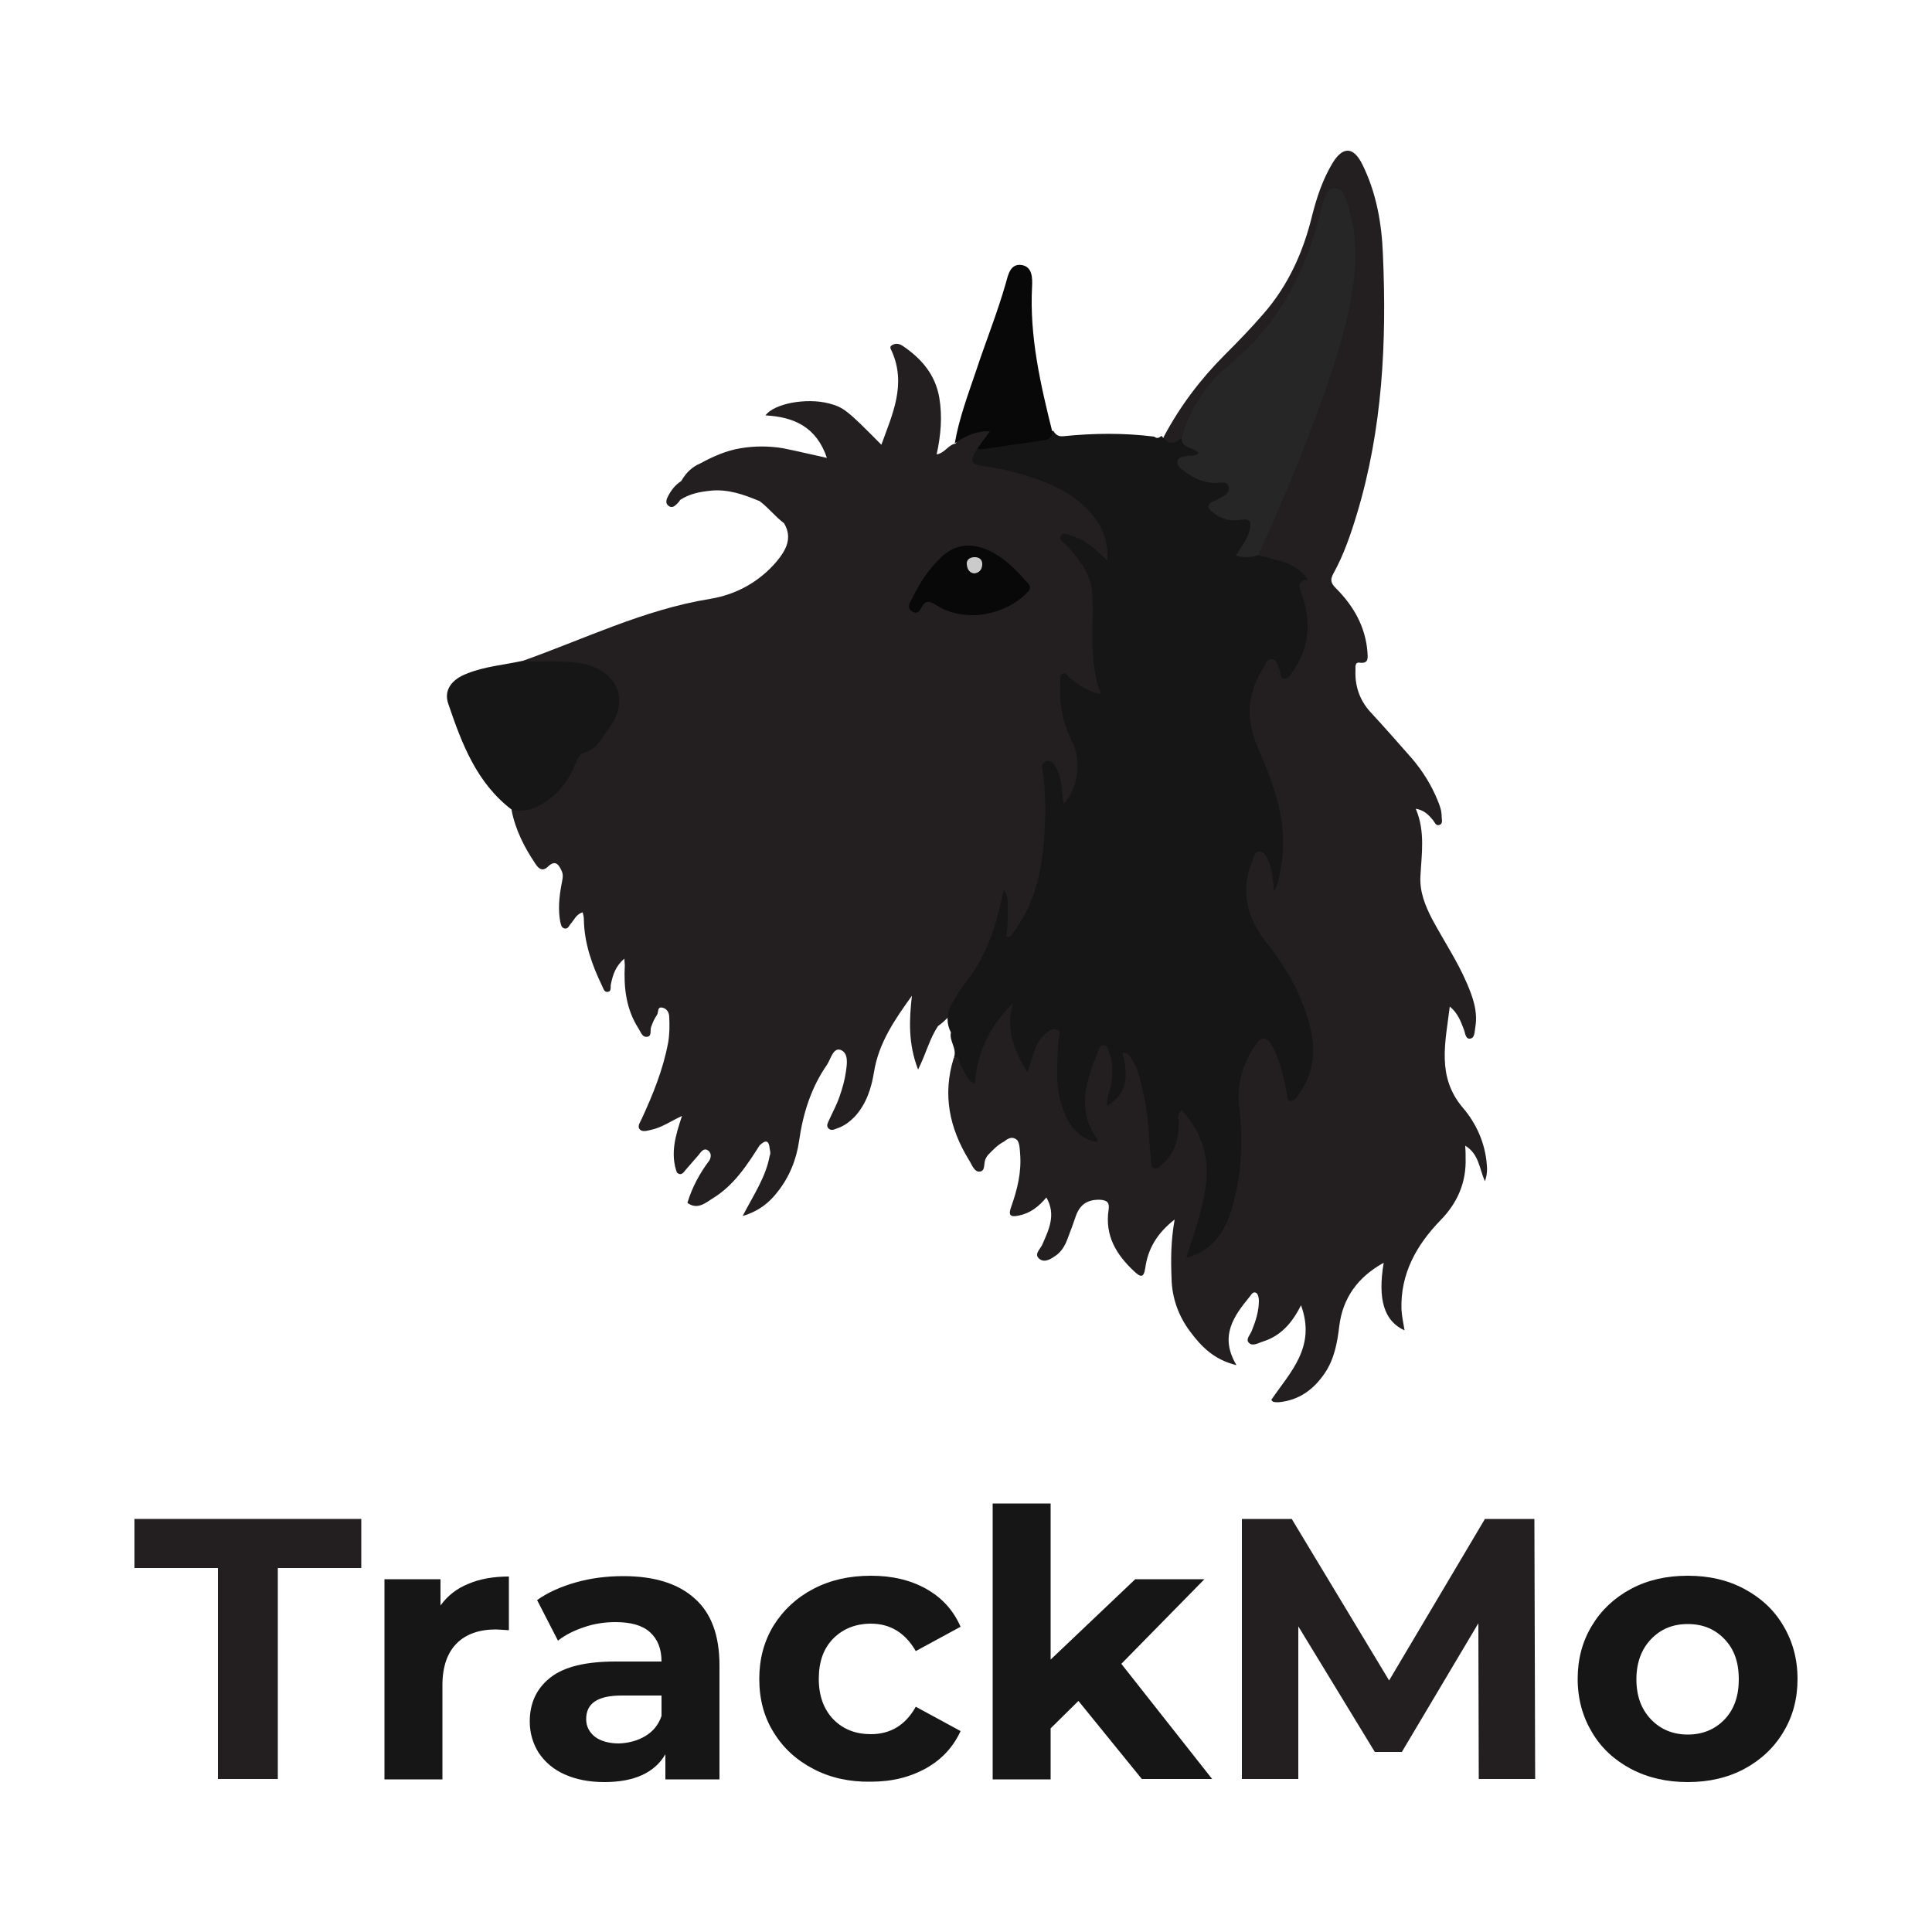 <?xml version="1.0" encoding="UTF-8"?> <svg xmlns="http://www.w3.org/2000/svg" xmlns:xlink="http://www.w3.org/1999/xlink" version="1.1" id="Layer_1" x="0px" y="0px" viewBox="0 0 500 500" style="enable-background:new 0 0 500 500;" xml:space="preserve"> <style type="text/css"> .st0{fill:#231F20;} .st1{fill:#161616;} .st2{fill:#080808;} .st3{fill:#262626;} .st4{fill:#CBCBCB;} </style> <g> <g> <path class="st0" d="M242.8,265.5c-2.2,3.2-3.1,7.1-5.2,11.3c-2.6-6.7-2.3-12.9-1.6-19.1c-4.4,6.1-8.6,12.2-9.8,19.7 c-0.7,4.3-2,8.3-5,11.6c-1.3,1.3-2.7,2.4-4.5,3c-0.8,0.3-1.7,0.8-2.4-0.1c-0.5-0.7,0-1.4,0.3-2.1c0.9-2,2-4,2.7-6.1 c0.7-2,1.3-4.1,1.6-6.2c0.3-2.1,0.8-5-1.4-5.8c-1.9-0.6-2.5,2.4-3.5,3.9c-4.1,5.9-6.2,12.6-7.2,19.7c-0.7,4.8-2.5,9.3-5.6,13.2 c-2.1,2.7-4.7,4.9-9,6.2c2.9-5.6,6-10.1,7-15.6c0.3-0.6,0.1-1.2,0-1.8c-0.2-2.3-1.1-2.3-2.6-0.9c-3.3,5.2-6.7,10.4-12.1,13.7 c-1.9,1.2-4,3.1-6.6,1.2c1.2-4,3.2-7.7,5.7-11l0,0c0.6-1.1,0.4-2.2-0.6-2.7c-1-0.5-1.7,0.7-2.2,1.3c-1.1,1.3-2.2,2.5-3.3,3.8 c-0.6,0.7-1.1,1.7-2.3,0.8c-1.8-4.9-0.4-9.6,1.3-14.7c-3,1.4-5.2,3-8,3.6c-1,0.2-2.3,0.7-3-0.2c-0.6-0.8,0.2-1.8,0.6-2.7 c2.9-6.3,5.5-12.7,6.8-19.6c0.4-2.2,0.4-4.5,0.3-6.7c0-1.2-0.7-2.2-1.7-2.4c-1.5-0.4-1,1.2-1.5,1.9c-0.7,1-1.1,2-1.5,3.1 c-0.3,0.9,0.2,2.3-0.9,2.5c-1.4,0.3-1.8-1.3-2.4-2.2c-3.2-5-3.8-10.6-3.5-16.3c0-0.4-0.1-0.8-0.1-1.7c-2.3,1.9-3,4.2-3.5,6.6 c-0.2,0.7,0.3,2-1,2c-0.8,0-1-1-1.3-1.6c-2.6-5.4-4.6-11-4.7-17.2c0-0.5-0.1-1-0.3-1.8c-1.7,0.5-2.2,2-3.2,3.1 c-0.4,0.5-0.6,1.2-1.4,1.1c-0.9-0.1-1-1-1.2-1.7c-0.6-3.2-0.3-6.4,0.3-9.6c0.2-1.2,0.6-2.4,0.1-3.5c-0.7-1.6-1.6-3.1-3.5-1.3 c-1.5,1.5-2.5,0.6-3.3-0.6c-2.9-4.3-5.2-8.8-6.2-13.9c0.4-1,1.3-1.3,2.3-1.4c5.5-0.9,9.2-4.2,11.6-9c1.4-2.9,3.1-5.3,6-7.2 c2.7-1.7,4.6-4.7,5.6-8c1.4-4.4-0.7-8.3-5.1-9.9c-4.4-1.6-9-1.3-13.6-1.4c-1.6,0-3.5,0.6-4.4-1.6c16.2-5.7,31.7-13.4,48.9-16.2 c6.8-1.1,12.8-4.4,17.3-9.7c2.4-2.9,4.2-6.1,1.9-9.9c-2.3-1.7-4-4-6.3-5.7c-4.1-1.7-8.2-3.2-12.8-2.7c-2.8,0.3-5.4,0.8-7.8,2.4 c-0.2,0.4-0.5,0.7-0.8,1c-0.6,0.6-1.3,1.2-2.2,0.5c-0.8-0.6-0.6-1.5-0.2-2.3c0.8-1.6,1.9-3.1,3.5-4.1l0,0c1.2-2.1,2.8-3.7,5-4.6 c3.3-1.8,6.7-3.3,10.4-3.9c3.6-0.6,7.3-0.6,10.9,0c3.6,0.7,7.2,1.6,11.4,2.5c-2.7-8-8.5-10.6-15.9-11c2.3-3.1,10.6-4.6,16.4-3.1 c3.8,1,4.7,1.7,13.6,10.7c2.9-8,6.5-15.6,2.7-24.2c-0.3-0.6-0.7-1.2,0.1-1.6c0.9-0.5,1.8-0.4,2.7,0.2c4.9,3.3,8.5,7.5,9.5,13.5 c0.8,4.8,0.4,9.6-0.7,14.6c2.2-0.4,3-2.5,4.9-2.8c1.4-2.7,3.6-4.3,6.7-4.6c1.2-0.1,2.4-0.1,3.1,1.1c0.8,1.3-0.2,2.2-1,3 c-0.6,0.7-1.5,1.2-1.6,2.3c-0.6,2.8,1.4,3.2,3.3,3.6c6.4,1.1,12.5,3,18.1,6.2c5.8,3.3,10.2,7.7,11.8,14.4c0.2,0.7,0.2,1.5,0.3,2.2 c0.1,1.3-0.1,2.4-1.3,3c-1.1,0.5-2.1,0-2.9-0.7c-1.5-1.2-2.7-2.8-4.6-3.2c-0.2,0.2-0.3,0.4-0.1,0.6c4.5,5.3,5.7,11.5,5.3,18.3 c-0.3,5.7-0.3,11.5,1.4,17.2c0.8,2.5-0.8,3.9-3.4,3.1c-1.3-0.4-2.6-1-3.8-1.7c-2-1.2-2.6-0.8-2.6,1.6c0,3.7,1.3,7.1,2.8,10.4 c2.6,5.5,1.8,10.8-0.6,16c-0.6,1.2-1.3,2.3-2.9,2.1c-1.6-0.3-1.7-1.7-1.8-3c-0.2-1.6-0.4-3.1-1.3-4.5c-0.1,4.3,0.1,8.5-0.2,12.7 c-0.5,9.5-2,18.7-7.6,26.7c-0.4,0.5-0.7,1.1-1.1,1.6c-0.8,1-1.8,1.7-3,1.1c-1.1-0.5-1.3-1.6-1.1-2.7c0.2-1.8,0.6-3.7,0.6-5.6 c0.1-0.9,0.1-1.9,0.3-2.6c-0.2,1.1-0.4,2.5-0.4,3.9c-1.1,6.5-3.8,12.3-7.8,17.6c-1.6,2.1-3.1,4.3-4.4,6.6 C245.9,262.5,244.6,264.3,242.8,265.5z"></path> <path class="st0" d="M255.7,298.9c-0.2,0.3-0.4,0.5-0.5,0.8c-0.8,1.1,0,3.3-1.6,3.5c-1.5,0.2-2.1-1.9-2.9-3.1 c-5-8.2-6.8-16.8-3.9-26.2c0.6-1.3,1.4-1,2.3-0.2c0.7,0.7,0.8,1.8,2,2.5c1.3-5,3.4-9.7,6.5-13.8c0.7-0.9,1.3-1.9,2.2-2.7 c0.8-0.7,1.7-1.4,2.9-0.8c1.2,0.6,1.2,1.7,1,2.8c-0.7,3-0.6,5.9,0.5,8.8c0.2,0.6,0.4,1.2,1,1.6c1,0.1,1.1-0.8,1.4-1.4 c0.7-1.3,1.4-2.7,2.6-3.6c1.5-1.2,3.1-2.6,5.2-1.5c1.9,1,1.3,2.9,1.2,4.6c-0.3,4.9-0.7,9.8,0.5,14.7c0.7,2.6,1.7,5,3.9,7 c-1.7-6-0.5-11.8,1.6-17.4c0.1-0.2,0.1-0.4,0.2-0.6c0.9-1.8,1.2-4.6,4-4.4c2.9,0.2,3,3,3.5,5.1c0.5,2.1,0.2,4.3,0,6.4 c0.8-2.1,0.5-4.2,0.2-6.3c-0.2-1.4-0.2-2.7,1.3-3.2c1.6-0.6,2.6,0.4,3.4,1.6c2.9,4.3,3.5,9.3,4.3,14.3c0.5,2.8,0.8,5.7,0.7,8.6 c0,1-0.2,2.5,1.1,2.7c1.5,0.3,1.9-1.2,2.3-2.2c0.9-2.2,1.3-4.5,1.1-6.9c-0.1-1.3,0-2.4,1.4-2.9c1.2-0.5,2.1,0.1,2.9,0.8 c2.7,2.4,4.5,5.3,5.3,8.9c1.7,7.7,0.3,15.1-1.9,22.4c-0.3,1-1.1,1.9-0.5,3.2c1.6-0.4,2.4-1.7,3.3-2.8c2.9-3.8,4.2-8.2,4.8-12.8 c0.8-6.6,1.4-13.1,0.4-19.8c-0.9-6,0.9-11.5,4.2-16.4c2.6-3.9,5.5-3.6,7.7,0.5c1.4,2.7,2.2,5.5,3,8.4c0.2,0.7,0.2,1.7,1.2,1.7 c0.7,0,1-0.8,1.3-1.3c1.6-3.2,2.1-6.5,1.6-10c-1.2-8.1-4.8-15.2-9.5-21.8c-1.8-2.5-3.7-5-5.1-7.7c-3.2-6-3-12.1-0.4-18.2 c0.6-1.4,1.3-2.8,3.1-2.8c1.9,0,2.8,1.2,3.6,2.7c0.8,1.6,0.7,3.3,0.7,5.1c1.5-12.5-2.4-23.8-7.2-35c-3.2-7.5-1.3-14.5,3.3-20.8 c1.7-2.3,3.1-2.4,5.2-0.2c1.7,1.7,2.6,0.9,3.4-0.7c1.7-3.7,2.4-7.5,1.6-11.5c-0.6-3-2.3-5.8-1.7-9c0.2-1.2-1-1.5-1.9-1.9 c-1.8-0.8-3.7-1.2-5.5-1.7c-1.2-0.3-2.3-0.6-2.7-1.9c0.2-4.5,2.8-8.2,4.4-12.2c6.9-16.8,13.9-33.5,18.1-51.3 c1.6-6.9,2.5-13.9,1.2-20.9c-0.3-1.6-0.5-3.2-1-4.7c-0.4-1.2-0.4-2.9-2.1-2.8c-1.6,0.1-1.8,1.7-2.1,2.9 c-2.8,12.3-8.1,23.3-16.2,33c-1.8,2.1-3.7,4.2-5.8,5.9c-6.2,4.9-10.9,10.8-13.5,18.3c-0.3,0.9-0.6,1.8-1.4,2.5 c-1.3,1.4-2.8,1.8-4.5,0.9c-1.1-0.6-1.9-1.3-1.2-2.7c4.2-7.9,9.5-14.9,15.8-21.2c3.4-3.4,6.8-6.9,9.9-10.5 c6.5-7.4,10.4-16.1,12.7-25.6c1.2-4.7,2.7-9.2,5.2-13.4c2.7-4.5,5.5-4.4,7.8,0.3c3.6,7.3,5,15.2,5.3,23.3c1,22.6-0.1,45.1-6.7,67 c-1.6,5.3-3.4,10.6-6.1,15.5c-0.9,1.6-0.7,2.5,0.6,3.8c4.6,4.6,7.7,10,8.2,16.6c0.1,1.5,0.3,3-2,2.7c-1.3-0.2-1.1,1.1-1.1,1.8 c-0.2,4.1,1,7.8,3.8,10.9c3.7,4,7.3,8.1,10.9,12.2c2.7,3.2,4.9,6.7,6.5,10.6c0.6,1.4,1.1,2.8,1.1,4.3c0,0.8,0.4,1.9-0.6,2.2 c-0.9,0.3-1.2-0.7-1.6-1.2c-1.1-1.3-2.2-2.6-4.5-3c2.5,5.9,1.5,11.7,1.2,17.5c-0.2,4,1.2,7.5,3,11c3,5.6,6.5,10.8,9,16.6 c1.6,3.7,2.9,7.4,2.2,11.5c-0.2,1.1-0.1,2.8-1.4,2.9c-1.2,0.1-1.2-1.6-1.6-2.5c-0.8-2.1-1.6-4.2-3.6-5.8 c-1.1,9.2-3.5,18.1,3.4,26.2c3.5,4.1,5.8,9.2,6.2,14.9c0.1,1.2,0.1,2.3-0.5,4.1c-1.5-3.3-1.5-7-5.1-9.2c0.1,1.3,0.1,2.2,0.1,3.2 c0.2,6.3-2.1,11.6-6.5,16.1c-6.2,6.4-10.4,13.8-10.1,23.1c0.1,1.8,0.5,3.5,0.8,5.4c-5.3-2.4-7-8-5.4-17.5 c-6.7,3.7-10.6,9.1-11.5,16.4c-0.5,4.3-1.3,8.5-3.7,12.1c-2.9,4.3-6.7,7.1-12,7.6c-0.4,0-0.9,0-1.3-0.1c-0.2,0-0.3-0.2-0.6-0.5 c4.8-7.1,11.7-13.6,7.7-24.5c-2.4,4.8-5.4,8-9.9,9.4c-1.2,0.4-2.7,1.3-3.6,0.3c-0.9-0.9,0.4-2.1,0.8-3.2c1-2.5,1.8-5,1.8-7.7 c0-0.7-0.2-1.7-0.7-2c-0.8-0.5-1.3,0.5-1.7,1c-4.1,5-7.9,10.2-3.4,17.7c-5.8-1.4-9.1-4.8-12-8.7c-3-4-4.7-8.7-4.8-13.7 c-0.2-4.9-0.2-9.7,0.8-15.3c-4.6,3.6-6.9,7.6-7.6,12.5c-0.4,2.8-1.3,2.4-2.9,0.9c-4.6-4.3-7.6-9.2-6.6-15.9 c0.3-1.9-0.4-2.5-2.2-2.6c-3.1-0.1-5.1,1.1-6.2,4c-0.7,2.1-1.5,4.2-2.3,6.3c-0.6,1.6-1.5,3.1-2.9,4.1c-1.3,0.9-2.9,2-4.3,0.9 c-1.5-1.2,0.2-2.5,0.7-3.6c1.7-3.9,3.7-7.8,1.1-12.3c-2,2.4-4.2,4.1-7.2,4.7c-2.4,0.5-2.6-0.3-1.9-2.3c1.6-4.5,2.7-9,2.3-13.8 c-0.1-1.2-0.1-2.4-0.7-3.4c-1.2-1.1-2.3-0.6-3.4,0.3C258,296.4,256.9,297.7,255.7,298.9z"></path> <path class="st1" d="M300.6,112.8c1.5,2,3.1,2.5,5,0.6c1.7,0.1,3,1,4.3,1.9c1.9,1.2,1.8,2.8-0.2,3.9c-2.1,1.3-2.1,1.8,0,3 c1.9,1.1,4,1.2,6.2,1.3c1.4,0,2.8,0.2,3.4,1.9c0.5,1.5-0.2,2.7-1.3,3.7c-0.8,0.8-2.3,1.3-1.6,2.7c0.6,1.2,1.9,1.1,3.1,1.2 c0.6,0,1.3,0,1.9-0.1c2.6-0.1,3.7,1,3.5,3.6c-0.1,1-0.3,2-0.8,2.7c-1.3,2.1-0.4,3.3,1.4,4.4c2.1,0.6,4.1,1.1,6.2,1.7 c2.6,0.8,4.9,2.1,6.8,4.7c-2.8,0.3-2.4,1.6-1.7,3.6c2.6,7,2.2,13.9-2.2,20.1c-0.6,0.9-1.2,2.1-2.3,1.9c-1.2-0.1-0.8-1.6-1.2-2.4 c-0.5-1-0.6-2.5-2-2.6c-1.2-0.1-1.6,1.3-2.1,2.2c-4.2,6.6-4.7,13.1-1.5,20.6c4.3,10,8.2,20.3,5.9,31.6c-0.3,1.8-0.5,3.6-1.7,5.7 c-0.3-3.1-0.4-5.7-1.5-8.1c-0.5-1-0.9-2.1-2.1-2.2c-1.4-0.1-1.5,1.3-1.9,2.2c-3.3,7.7-1.6,14.7,3.3,21c3.5,4.5,6.7,9.2,8.9,14.4 c3.2,7.8,5.5,15.6,0.7,23.7c-0.2,0.3-0.3,0.6-0.5,0.8c-0.8,1-1.3,2.6-2.7,2.4c-1-0.2-0.8-1.8-1-2.8c-0.8-3.9-1.7-7.7-3.6-11.3 c-1.4-2.6-2.9-2.7-4.5-0.2c-3.2,4.8-4.8,10-4.1,15.8c1,8.7,0.7,17.3-1.7,25.7c-1.7,6.2-4.8,11.4-12,13.5c4-13.1,10.1-26-1.2-38.3 c-1.5,1.3-0.7,2.4-0.7,3.3c-0.1,4-0.9,7.6-4,10.4c-0.7,0.6-1.3,1.6-2.4,1.3c-1-0.3-0.7-1.5-0.8-2.3c-0.7-5.4-0.6-10.9-1.8-16.2 c-0.8-3.3-1.3-6.7-3.2-9.7c-0.4-0.7-0.7-1.6-2.4-1.7c1.3,5.3,1.8,10.4-4,13.8c-0.2-2.3,0.9-4,1.1-5.9c0.4-2.8,0.5-5.5-0.6-8.2 c-0.3-0.7-0.5-1.6-1.3-1.6c-0.9-0.1-1.2,0.8-1.5,1.5c-3,7.6-5.8,15.2-0.2,22.8c0.1,0.1,0,0.4-0.1,0.8c-3.3-0.7-5.8-2.5-7.4-5.5 c-3.7-6.5-3-13.6-2.6-20.7c0.1-1,0.9-2.3-0.3-2.9c-1.2-0.6-2.2,0.4-3.1,1.1c-1.4,1.2-2.3,2.8-2.9,4.6c-0.5,1.5-0.9,3-1.7,5.3 c-3.7-6-5.7-11.4-3.7-17.9c-5.9,5.7-9.3,12.5-9.9,20.9c-2.3-1-2.6-3.2-3.6-4.7c-0.5-0.8-0.2-2.3-1.8-2.2c0.8-2.3-1.3-4.2-0.8-6.4 c-1.2-2.3-1.1-4.6-0.1-6.9c1.1-1.8,2.1-3.7,3.4-5.4c4.5-5.5,7.2-11.7,8.9-18.5c0.6-1,1.1-2,2.5-1.3c0,2.4,0.1,4.9-0.4,7.3 c1.4,0.3,1.5-0.7,2-1.3c6-8,7.5-17.3,8-26.9c0.2-4.7,0.2-9.4-0.5-14.1c-0.2-1.1-0.6-2.7,0.9-3.1c1.5-0.4,2.2,1.1,2.8,2.2 c1.3,2.7,1.1,5.7,1.7,8.8c3.6-3.8,4.7-10.9,2.2-16c-2.4-4.8-3.5-9.8-3.1-15.2c0.1-0.8-0.3-1.9,0.5-2.4c1-0.6,1.4,0.6,2,1.1 c2.3,1.7,4.5,3.5,8,4.1c-3.3-8.7-1.7-17.3-2.2-25.9c-0.3-5.1-3.4-8.9-6.6-12.5c-0.7-0.7-2.2-1.4-1.6-2.5c0.8-1.3,2.1-0.2,3.2,0.1 c3.4,1,5.8,3.4,8.9,6.3c0.3-5.6-1.7-9.5-4.8-12.9c-5.3-5.7-12.4-8.1-19.7-10.1c-2.2-0.6-4.4-1-6.6-1.3c-4.6-0.7-4.8-1.1-2.2-5.3 c6.1-3,12.8-2.9,19.3-4c0.6,1,1.3,1.5,2.5,1.4c7.9-0.8,15.7-0.9,23.6,0.1C299.4,113.6,300,113.3,300.6,112.8z"></path> <path class="st1" d="M134.9,171.1c5.3,0.3,10.7-0.4,16,0.7c9.1,1.9,12.2,9.6,6.5,17c-1.8,2.3-2.9,5.2-6.3,6 c-1.4,0.4-1.9,2.2-2.5,3.6c-1.3,3.1-3.2,5.8-5.8,7.9c-3,2.4-6.3,4.1-10.3,3.3c-9.2-7-13-17.2-16.5-27.5c-1.2-3.5,0.9-6.3,4.9-7.8 C125.4,172.5,130.2,172.1,134.9,171.1z"></path> <path class="st2" d="M272.4,112c-0.3,1-0.8,1.7-1.9,1.9c-5.5,0.8-11,1.6-16.6,2.4c-0.3,0-0.6-0.2-0.9-0.3c1-1.4,2-2.7,3.2-4.4 c-3.7-0.1-6.4,1.3-9.1,3.1c1.1-6.4,3.4-12.5,5.5-18.7c2.5-7.6,5.5-15,7.7-22.7c0.6-2.1,1.1-5.2,4.2-4.7c2.7,0.5,2.7,3.4,2.6,5.5 C266.4,87.1,269.3,99.6,272.4,112z"></path> <path class="st2" d="M251.7,159.2c-3.4,0-6.6-0.8-9.4-2.6c-1.6-1-2.8-1.4-3.8,0.6c-0.5,0.9-1.1,1.9-2.5,1 c-1.3-0.9-0.7-1.9-0.2-2.8c2-4.2,4.4-8,7.8-11.2c3.1-2.9,6.6-3.7,10.6-2.4c5,1.7,8.4,5.3,11.8,9.1c1.2,1.3,0.2,2.1-0.6,2.9 C262,157.1,256.7,159.2,251.7,159.2z"></path> <path class="st1" d="M260.8,235.4c-0.8,0.4-1.7,0.8-2.5,1.3c0.5-2,0.9-4,1.5-6.5C261.1,232.1,260.8,233.8,260.8,235.4z"></path> <path class="st3" d="M325.7,143.6c-1.8,0.7-3.7,0.8-5.9,0.2c1.5-2.3,3-4.2,3.6-6.6c0.5-2,0.2-3.1-2.2-2.7 c-2.6,0.5-5.1-0.1-7.2-1.8c-1.3-1-2.1-2.1,0.2-3c0.1,0,0.2-0.1,0.3-0.1c1.5-1,3.9-1.6,3.5-3.6c-0.4-1.9-2.8-0.8-4.2-1 c-2.9-0.3-5.3-1.5-7.5-3.2c-0.8-0.6-1.7-1.2-1.6-2.3c0.2-1.3,1.5-1.3,2.5-1.5c0.9-0.2,1.9,0.2,3-0.7c-1.2-1.7-4.4-1.1-4.4-3.9 c2.2-7.8,6.5-14.2,12.7-19.3c11.8-9.8,18.8-22.5,22.7-37.1c0.5-1.8,0.8-3.5,1.4-5.3c0.5-1.4,1.1-3,2.9-3c1.8,0,2.4,1.6,2.9,3 c2.2,6.7,3,13.6,2,20.6c-2,15.1-7.4,29.2-12.8,43.2C333.9,125,329.9,134.3,325.7,143.6z"></path> <path class="st4" d="M252.2,148.4c-1.4-0.1-1.9-1.2-2-2.4c-0.1-1.1,0.7-1.7,1.8-1.8c1.4-0.1,2.3,0.6,2.2,2 C254.1,147.5,253.4,148.2,252.2,148.4z"></path> </g> <g> <path class="st0" d="M56.4,405.8H34.8v-12.7h58.7v12.7H71.9v54.6H56.4V405.8z"></path> <path class="st1" d="M121.2,409.9c3-1.3,6.6-1.9,10.5-1.9v13.9c-1.7-0.1-2.8-0.2-3.4-0.2c-4.3,0-7.7,1.2-10.1,3.6 c-2.4,2.4-3.7,6-3.7,10.8v24.4h-15v-51.8H114v6.8C115.8,413,118.2,411.1,121.2,409.9z"></path> <path class="st1" d="M179.8,413.7c4.3,3.8,6.4,9.6,6.4,17.3v29.5h-14V454c-2.8,4.8-8.1,7.2-15.8,7.2c-4,0-7.4-0.7-10.3-2 c-2.9-1.3-5.1-3.2-6.7-5.6c-1.5-2.4-2.3-5.1-2.3-8.1c0-4.8,1.8-8.6,5.4-11.4c3.6-2.8,9.2-4.1,16.8-4.1h11.9c0-3.3-1-5.8-3-7.6 c-2-1.8-5-2.6-8.9-2.6c-2.8,0-5.5,0.4-8.1,1.3c-2.7,0.9-4.9,2-6.8,3.5l-5.4-10.5c2.8-2,6.2-3.5,10.1-4.6c3.9-1.1,8-1.6,12.2-1.6 C169.3,407.9,175.5,409.8,179.8,413.7z M167,449.3c2-1.2,3.4-2.9,4.2-5.2v-5.3h-10.3c-6.2,0-9.2,2-9.2,6.1c0,1.9,0.8,3.4,2.3,4.6 c1.5,1.1,3.6,1.7,6.2,1.7C162.7,451.1,165,450.5,167,449.3z"></path> <path class="st1" d="M210.5,457.8c-4.4-2.3-7.8-5.4-10.3-9.5c-2.5-4-3.7-8.6-3.7-13.8c0-5.1,1.2-9.7,3.7-13.8 c2.5-4,5.9-7.2,10.3-9.5c4.4-2.3,9.3-3.4,14.9-3.4c5.5,0,10.2,1.1,14.3,3.4c4.1,2.3,7,5.5,8.9,9.8l-11.6,6.3 c-2.7-4.7-6.6-7.1-11.6-7.1c-3.9,0-7.2,1.3-9.7,3.8c-2.6,2.6-3.8,6.1-3.8,10.5c0,4.4,1.3,7.9,3.8,10.5c2.6,2.6,5.8,3.8,9.7,3.8 c5.1,0,9-2.4,11.6-7.1l11.6,6.3c-1.9,4.1-4.8,7.3-8.9,9.6c-4.1,2.3-8.8,3.5-14.3,3.5C219.9,461.2,214.9,460.1,210.5,457.8z"></path> <path class="st1" d="M279.1,440.2l-7.2,7.1v13.2h-15v-71.4h15v40.4l21.9-20.8h17.9l-21.5,21.9l23.5,29.8h-18.2L279.1,440.2z"></path> <path class="st0" d="M382.7,460.5l-0.1-40.4l-19.8,33.3h-7L336,420.9v39.5h-14.6v-67.3h12.9l25.2,41.8l24.8-41.8h12.8l0.2,67.3 H382.7z"></path> <path class="st1" d="M422.1,457.8c-4.3-2.3-7.7-5.4-10.1-9.5c-2.4-4-3.7-8.6-3.7-13.8c0-5.1,1.2-9.7,3.7-13.8 c2.4-4,5.8-7.2,10.1-9.5c4.3-2.3,9.2-3.4,14.7-3.4c5.5,0,10.3,1.1,14.6,3.4c4.3,2.3,7.7,5.4,10.1,9.5c2.4,4,3.7,8.6,3.7,13.8 c0,5.1-1.2,9.7-3.7,13.8c-2.4,4-5.8,7.2-10.1,9.5c-4.3,2.3-9.2,3.4-14.6,3.4C431.4,461.2,426.5,460.1,422.1,457.8z M446.3,445 c2.5-2.6,3.7-6.1,3.7-10.4c0-4.4-1.2-7.8-3.7-10.4c-2.5-2.6-5.6-3.9-9.5-3.9s-7,1.3-9.5,3.9c-2.5,2.6-3.8,6.1-3.8,10.4 c0,4.4,1.3,7.8,3.8,10.4c2.5,2.6,5.7,3.9,9.5,3.9S443.8,447.6,446.3,445z"></path> </g> </g> </svg> 